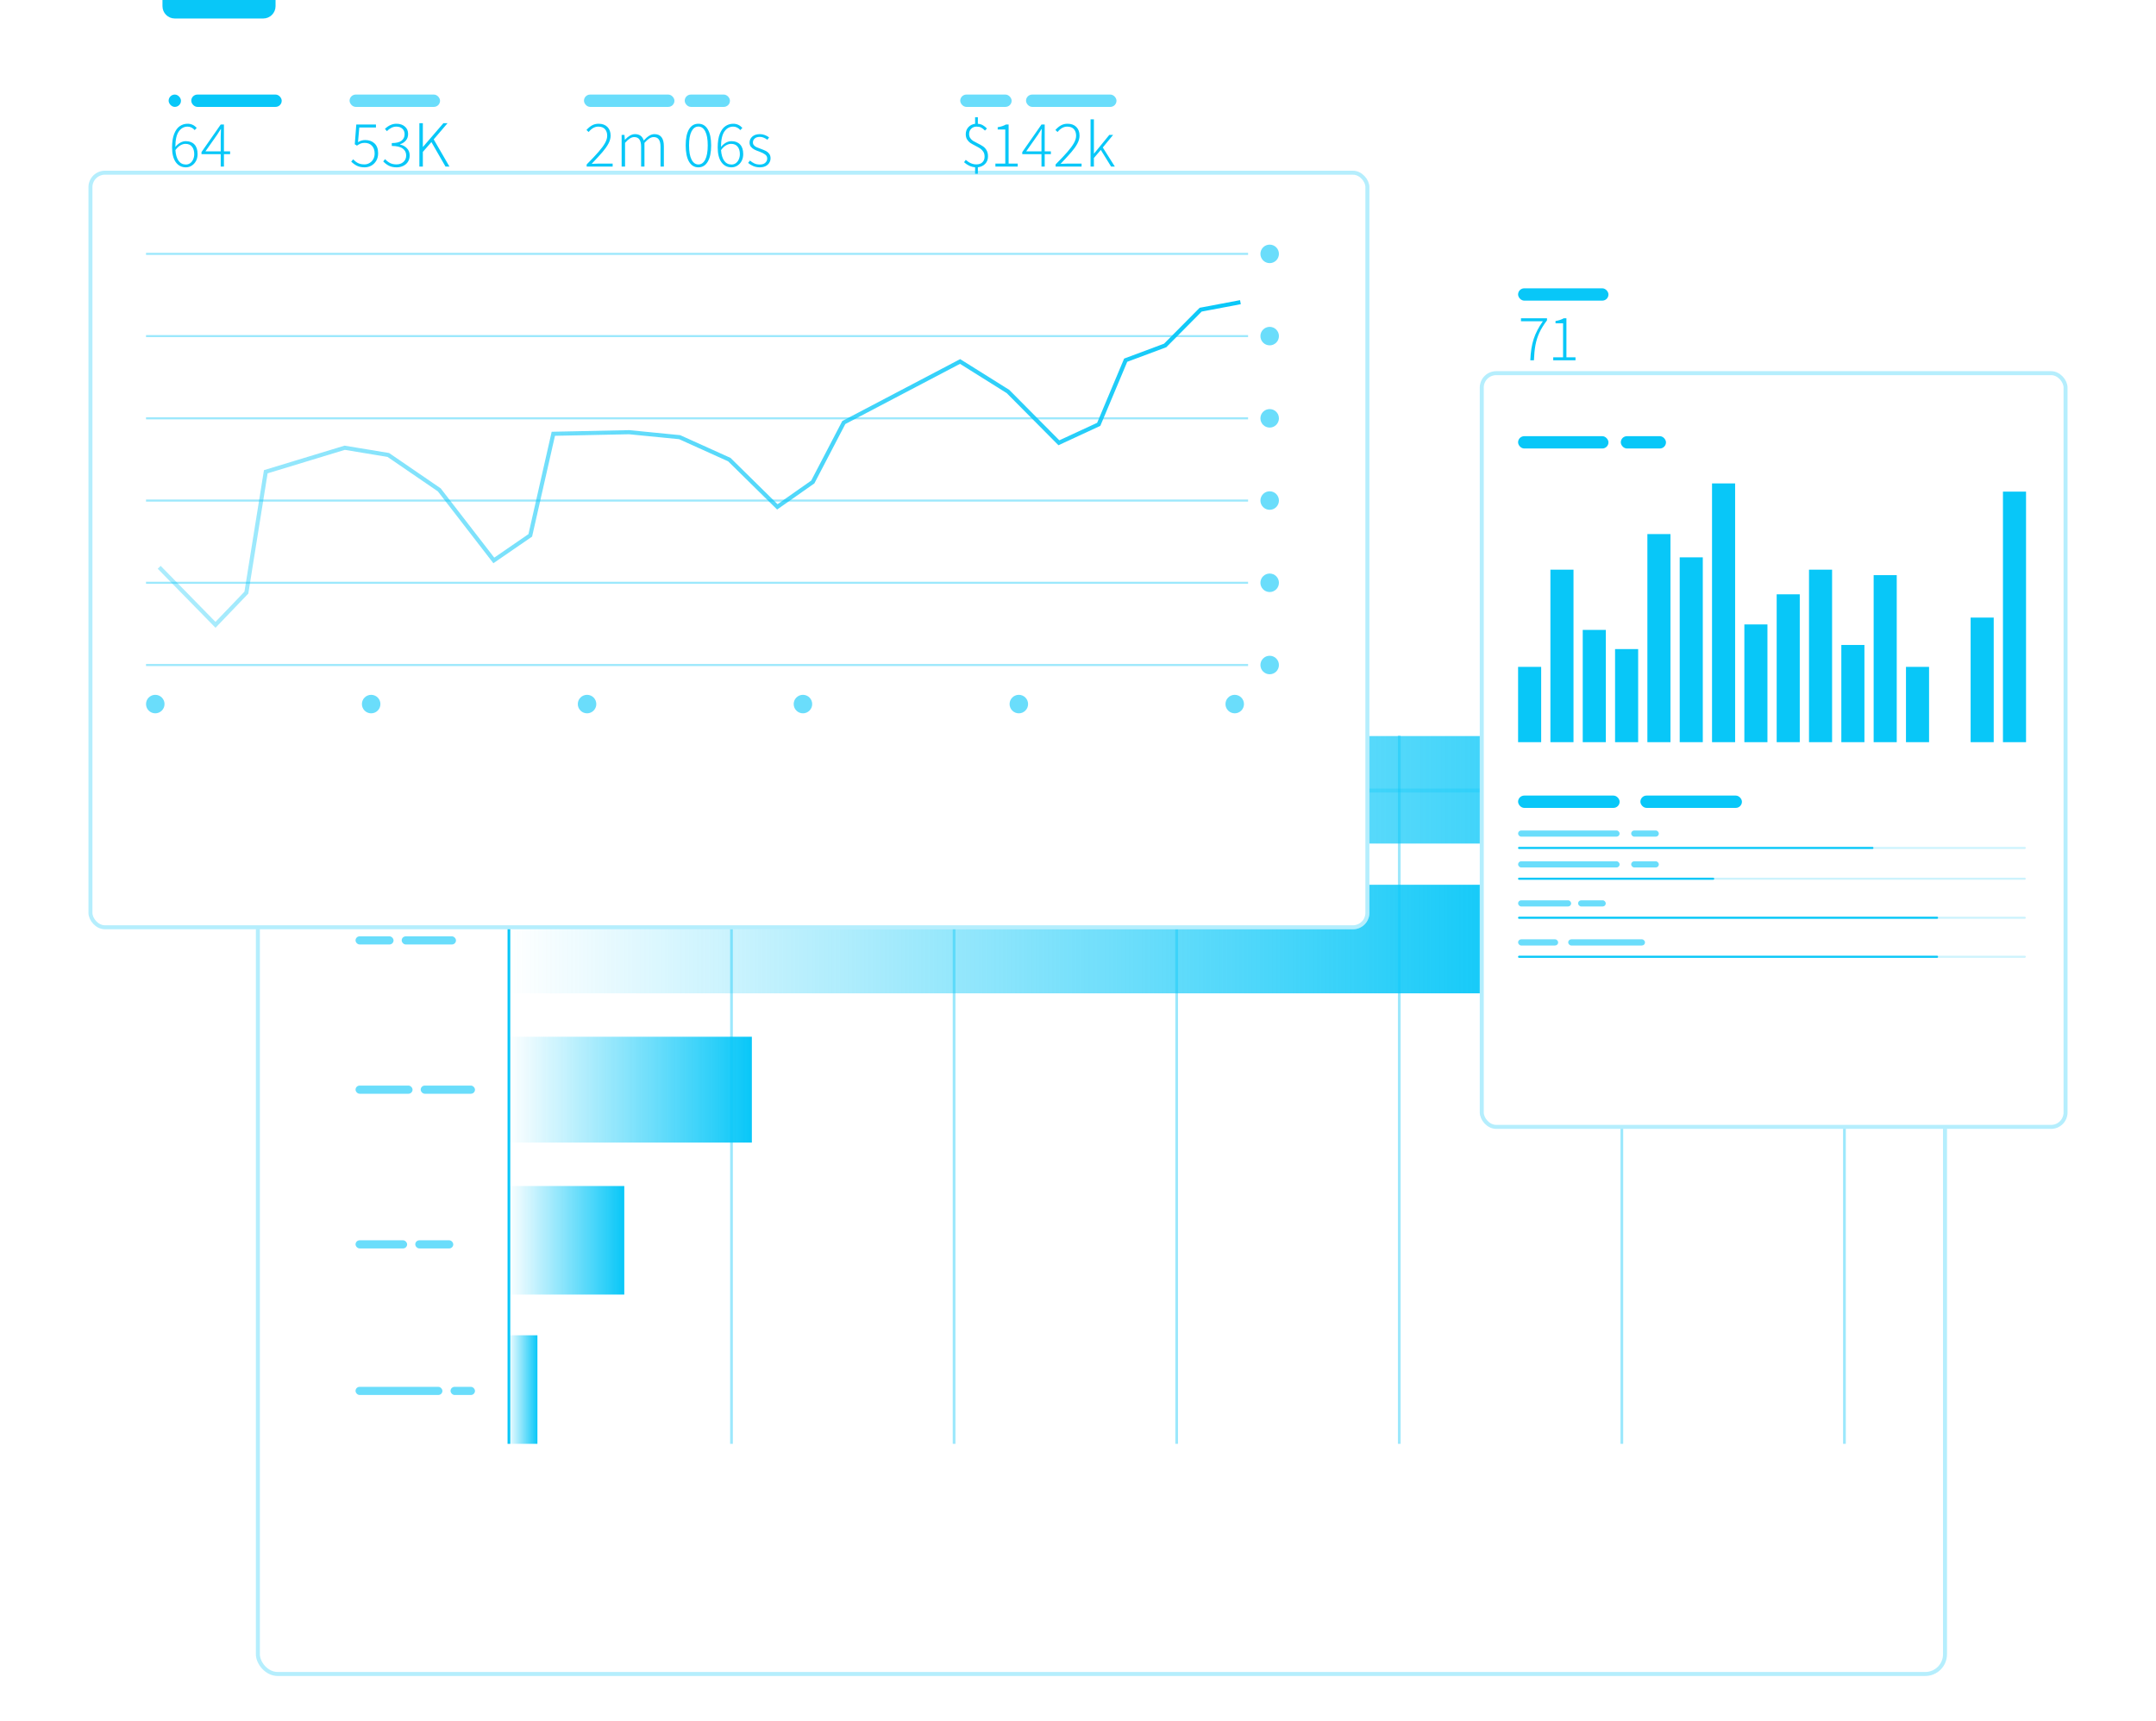 <svg width="585" height="467" viewBox="0 0 585 467" fill="none" xmlns="http://www.w3.org/2000/svg">
<g filter="url(#filter0_bd_1052_40)">
<rect x="69.432" y="167.664" width="458.86" height="240.846" rx="5.892" fill="white"/>
<rect x="69.972" y="168.205" width="457.778" height="239.765" rx="5.351" stroke="#08C7F8" stroke-opacity="0.3" stroke-width="1.082"/>
</g>
<line x1="198.481" y1="199.609" x2="198.481" y2="391.844" stroke="#08C7F8" stroke-opacity="0.4" stroke-width="0.737"/>
<line x1="258.877" y1="199.609" x2="258.877" y2="391.844" stroke="#08C7F8" stroke-opacity="0.4" stroke-width="0.737"/>
<line x1="319.273" y1="199.609" x2="319.273" y2="391.844" stroke="#08C7F8" stroke-opacity="0.4" stroke-width="0.737"/>
<line x1="379.669" y1="199.609" x2="379.669" y2="391.844" stroke="#08C7F8" stroke-opacity="0.4" stroke-width="0.737"/>
<line x1="440.064" y1="199.609" x2="440.064" y2="391.844" stroke="#08C7F8" stroke-opacity="0.4" stroke-width="0.737"/>
<line x1="500.46" y1="199.609" x2="500.46" y2="391.844" stroke="#08C7F8" stroke-opacity="0.4" stroke-width="0.737"/>
<line x1="138.086" y1="199.609" x2="138.086" y2="391.844" stroke="#08C7F8" stroke-width="0.737"/>
<rect x="96.472" y="214.339" width="23.569" height="2.21" rx="1.105" fill="#08C7F8" fill-opacity="0.6"/>
<rect x="96.472" y="254.112" width="10.312" height="2.21" rx="1.105" fill="#08C7F8" fill-opacity="0.6"/>
<rect x="96.472" y="294.621" width="15.467" height="2.21" rx="1.105" fill="#08C7F8" fill-opacity="0.6"/>
<rect x="96.472" y="336.604" width="13.994" height="2.21" rx="1.105" fill="#08C7F8" fill-opacity="0.6"/>
<rect x="96.472" y="376.376" width="23.569" height="2.21" rx="1.105" fill="#08C7F8" fill-opacity="0.6"/>
<rect x="108.993" y="254.112" width="14.731" height="2.21" rx="1.105" fill="#08C7F8" fill-opacity="0.6"/>
<rect x="122.25" y="214.339" width="6.629" height="2.21" rx="1.105" fill="#08C7F8" fill-opacity="0.6"/>
<rect x="112.675" y="336.604" width="10.312" height="2.21" rx="1.105" fill="#08C7F8" fill-opacity="0.6"/>
<rect x="114.149" y="294.621" width="14.731" height="2.21" rx="1.105" fill="#08C7F8" fill-opacity="0.6"/>
<rect x="122.25" y="376.376" width="6.629" height="2.21" rx="1.105" fill="#08C7F8" fill-opacity="0.6"/>
<rect x="482.177" y="199.76" width="29.171" height="344.745" transform="rotate(90 482.177 199.76)" fill="url(#paint0_linear_1052_40)"/>
<rect x="419.81" y="240.118" width="29.461" height="282.092" transform="rotate(90 419.81 240.118)" fill="url(#paint1_linear_1052_40)"/>
<rect x="204.006" y="281.363" width="28.725" height="66.288" transform="rotate(90 204.006 281.363)" fill="url(#paint2_linear_1052_40)"/>
<rect x="169.389" y="321.873" width="29.461" height="31.671" transform="rotate(90 169.389 321.873)" fill="url(#paint3_linear_1052_40)"/>
<rect x="145.819" y="362.382" width="29.461" height="8.102" transform="rotate(90 145.819 362.382)" fill="url(#paint4_linear_1052_40)"/>
<rect x="96.472" y="183.405" width="68.498" height="4.419" rx="2.21" fill="#08C7F8"/>
<rect x="173.807" y="183.405" width="33.88" height="4.419" rx="2.21" fill="#08C7F8"/>
<g filter="url(#filter1_bd_1052_40)">
<rect x="24" width="347.566" height="205.862" rx="4.463" fill="white"/>
<rect x="24.541" y="0.541" width="346.484" height="204.78" rx="3.922" stroke="#08C7F8" stroke-opacity="0.3" stroke-width="1.082"/>
</g>
<line x1="39.621" y1="68.899" x2="338.651" y2="68.899" stroke="#08C7F8" stroke-opacity="0.4" stroke-width="0.558"/>
<line x1="39.621" y1="91.215" x2="338.651" y2="91.215" stroke="#08C7F8" stroke-opacity="0.4" stroke-width="0.558"/>
<line x1="39.621" y1="113.531" x2="338.651" y2="113.531" stroke="#08C7F8" stroke-opacity="0.4" stroke-width="0.558"/>
<line x1="39.621" y1="135.847" x2="338.651" y2="135.847" stroke="#08C7F8" stroke-opacity="0.4" stroke-width="0.558"/>
<line x1="39.621" y1="158.162" x2="338.651" y2="158.162" stroke="#08C7F8" stroke-opacity="0.4" stroke-width="0.558"/>
<line x1="39.621" y1="180.478" x2="338.651" y2="180.478" stroke="#08C7F8" stroke-opacity="0.4" stroke-width="0.558"/>
<rect x="45.758" y="25.663" width="3.347" height="3.347" rx="1.674" fill="#08C7F8"/>
<rect x="51.895" y="25.663" width="24.547" height="3.347" rx="1.674" fill="#08C7F8"/>
<path d="M50.418 38.31C51.429 38.31 52.215 38.613 52.774 39.22C53.334 39.815 53.613 40.684 53.613 41.827C53.613 42.517 53.471 43.136 53.185 43.683C52.899 44.219 52.513 44.641 52.025 44.951C51.537 45.26 51.007 45.415 50.436 45.415C49.281 45.415 48.365 44.945 47.686 44.005C47.02 43.064 46.687 41.731 46.687 40.006C46.687 38.506 46.877 37.28 47.258 36.328C47.639 35.364 48.145 34.668 48.775 34.239C49.406 33.799 50.114 33.579 50.9 33.579C51.864 33.579 52.691 33.954 53.381 34.703L52.828 35.31C52.578 35.013 52.286 34.781 51.953 34.614C51.62 34.448 51.269 34.364 50.9 34.364C49.924 34.364 49.127 34.805 48.508 35.685C47.901 36.554 47.591 37.947 47.579 39.863C47.984 39.375 48.43 38.994 48.918 38.72C49.406 38.447 49.906 38.31 50.418 38.31ZM50.453 44.647C50.87 44.647 51.251 44.528 51.596 44.29C51.941 44.04 52.209 43.701 52.399 43.273C52.602 42.832 52.703 42.35 52.703 41.827C52.703 40.982 52.501 40.309 52.096 39.809C51.703 39.297 51.108 39.042 50.311 39.042C49.87 39.042 49.412 39.178 48.936 39.452C48.46 39.726 48.014 40.154 47.597 40.738C47.68 41.964 47.96 42.922 48.436 43.612C48.924 44.302 49.597 44.647 50.453 44.647ZM62.44 41.844H60.762V45.201H59.887V41.844H54.674V41.273L59.887 33.793H60.762V41.077H62.44V41.844ZM59.887 41.077V37.06C59.887 36.429 59.911 35.757 59.959 35.043H59.887L59.405 35.81C59.346 35.906 59.274 36.013 59.191 36.132C59.12 36.239 59.042 36.364 58.959 36.507L55.745 41.077H59.887Z" fill="#08C7F8"/>
<rect x="94.853" y="25.663" width="24.547" height="3.347" rx="1.674" fill="#08C7F8" fill-opacity="0.6"/>
<path d="M98.923 45.415C98.102 45.415 97.405 45.272 96.834 44.986C96.275 44.701 95.763 44.326 95.299 43.862L95.817 43.237C96.221 43.665 96.662 44.005 97.138 44.255C97.614 44.493 98.197 44.612 98.887 44.612C99.387 44.612 99.845 44.487 100.262 44.237C100.69 43.987 101.03 43.642 101.279 43.201C101.529 42.749 101.654 42.231 101.654 41.648C101.654 40.755 101.404 40.053 100.905 39.541C100.417 39.03 99.762 38.774 98.941 38.774C98.536 38.774 98.179 38.833 97.87 38.952C97.572 39.071 97.233 39.262 96.852 39.524L96.263 39.149L96.674 33.793H102.011V34.596H97.495L97.138 38.578C97.447 38.387 97.757 38.244 98.066 38.149C98.387 38.054 98.738 38.006 99.119 38.006C100.143 38.006 100.976 38.31 101.619 38.917C102.273 39.524 102.601 40.416 102.601 41.594C102.601 42.38 102.428 43.064 102.083 43.648C101.738 44.219 101.285 44.659 100.726 44.969C100.167 45.266 99.566 45.415 98.923 45.415ZM107.607 45.415C106.786 45.415 106.083 45.266 105.5 44.969C104.929 44.671 104.423 44.284 103.983 43.808L104.483 43.183C104.887 43.624 105.334 43.975 105.822 44.237C106.309 44.487 106.899 44.612 107.589 44.612C108.351 44.612 108.975 44.391 109.463 43.951C109.963 43.499 110.213 42.91 110.213 42.184C110.213 41.386 109.898 40.761 109.267 40.309C108.636 39.845 107.648 39.613 106.304 39.613V38.827C107.518 38.827 108.398 38.613 108.946 38.185C109.505 37.744 109.785 37.161 109.785 36.435C109.785 35.804 109.582 35.304 109.178 34.935C108.773 34.555 108.232 34.364 107.553 34.364C107.065 34.364 106.601 34.477 106.161 34.703C105.72 34.93 105.328 35.227 104.982 35.596L104.447 34.971C105.423 34.043 106.464 33.579 107.571 33.579C108.499 33.579 109.255 33.829 109.838 34.329C110.433 34.816 110.731 35.495 110.731 36.364C110.731 37.066 110.535 37.649 110.142 38.113C109.761 38.578 109.243 38.923 108.589 39.149V39.238C109.327 39.393 109.939 39.732 110.427 40.256C110.915 40.767 111.159 41.41 111.159 42.184C111.159 42.838 111.005 43.41 110.695 43.898C110.386 44.386 109.957 44.76 109.41 45.022C108.874 45.284 108.273 45.415 107.607 45.415ZM113.791 33.436H114.737V39.863H114.773L120.307 33.436H121.432L117.683 37.828L121.95 45.201H120.879L117.058 38.56L114.737 41.22V45.201H113.791V33.436Z" fill="#08C7F8"/>
<rect x="158.452" y="25.663" width="24.547" height="3.347" rx="1.674" fill="#08C7F8" fill-opacity="0.6"/>
<rect x="185.789" y="25.663" width="12.274" height="3.347" rx="1.674" fill="#08C7F8" fill-opacity="0.6"/>
<rect x="278.398" y="25.663" width="24.547" height="3.347" rx="1.674" fill="#08C7F8" fill-opacity="0.6"/>
<rect x="260.546" y="25.663" width="13.947" height="3.347" rx="1.674" fill="#08C7F8" fill-opacity="0.6"/>
<path d="M159.184 44.63C160.576 43.225 161.647 42.089 162.397 41.22C163.159 40.351 163.742 39.559 164.147 38.845C164.551 38.131 164.754 37.459 164.754 36.828C164.754 36.09 164.551 35.495 164.147 35.043C163.742 34.59 163.135 34.364 162.326 34.364C161.838 34.364 161.368 34.495 160.915 34.757C160.475 35.019 160.076 35.376 159.719 35.828L159.13 35.275C159.606 34.739 160.106 34.323 160.63 34.025C161.165 33.727 161.76 33.579 162.415 33.579C163.427 33.579 164.224 33.87 164.807 34.453C165.39 35.037 165.682 35.822 165.682 36.81C165.682 37.524 165.48 38.256 165.075 39.006C164.67 39.744 164.135 40.5 163.468 41.273C162.814 42.035 161.838 43.1 160.54 44.469C161.397 44.421 162.04 44.397 162.468 44.397H166.235V45.201H159.184V44.63ZM168.671 36.614H169.438L169.546 37.917H169.581C169.998 37.453 170.438 37.084 170.902 36.81C171.367 36.536 171.831 36.4 172.295 36.4C173.521 36.4 174.312 36.977 174.669 38.131C175.169 37.572 175.657 37.143 176.133 36.846C176.609 36.548 177.085 36.4 177.561 36.4C179.275 36.4 180.132 37.5 180.132 39.702V45.201H179.222V39.827C179.222 38.934 179.067 38.274 178.758 37.846C178.46 37.417 177.996 37.203 177.365 37.203C176.972 37.203 176.574 37.334 176.169 37.596C175.776 37.846 175.342 38.238 174.866 38.774V45.201H173.955V39.827C173.955 38.934 173.8 38.274 173.491 37.846C173.193 37.417 172.723 37.203 172.081 37.203C171.331 37.203 170.504 37.727 169.599 38.774V45.201H168.671V36.614ZM189.498 45.415C188.403 45.415 187.552 44.897 186.945 43.862C186.35 42.826 186.052 41.356 186.052 39.452C186.052 37.56 186.35 36.108 186.945 35.096C187.54 34.085 188.391 33.579 189.498 33.579C190.605 33.579 191.456 34.09 192.051 35.114C192.658 36.126 192.961 37.572 192.961 39.452C192.961 41.356 192.658 42.826 192.051 43.862C191.444 44.897 190.593 45.415 189.498 45.415ZM189.498 44.63C190.284 44.63 190.902 44.189 191.355 43.308C191.807 42.428 192.033 41.142 192.033 39.452C192.033 37.774 191.807 36.507 191.355 35.65C190.902 34.781 190.284 34.346 189.498 34.346C188.713 34.346 188.094 34.781 187.641 35.65C187.189 36.507 186.963 37.774 186.963 39.452C186.963 41.142 187.189 42.428 187.641 43.308C188.094 44.189 188.713 44.63 189.498 44.63ZM198.468 38.31C199.479 38.31 200.265 38.613 200.824 39.22C201.383 39.815 201.663 40.684 201.663 41.827C201.663 42.517 201.52 43.136 201.235 43.683C200.949 44.219 200.562 44.641 200.074 44.951C199.586 45.26 199.057 45.415 198.485 45.415C197.331 45.415 196.414 44.945 195.736 44.005C195.07 43.064 194.736 41.731 194.736 40.006C194.736 38.506 194.927 37.28 195.308 36.328C195.688 35.364 196.194 34.668 196.825 34.239C197.456 33.799 198.164 33.579 198.95 33.579C199.914 33.579 200.741 33.954 201.431 34.703L200.878 35.31C200.628 35.013 200.336 34.781 200.003 34.614C199.67 34.448 199.318 34.364 198.95 34.364C197.974 34.364 197.176 34.805 196.557 35.685C195.95 36.554 195.641 37.947 195.629 39.863C196.034 39.375 196.48 38.994 196.968 38.72C197.456 38.447 197.956 38.31 198.468 38.31ZM198.503 44.647C198.92 44.647 199.301 44.528 199.646 44.29C199.991 44.04 200.259 43.701 200.449 43.273C200.651 42.832 200.753 42.35 200.753 41.827C200.753 40.982 200.55 40.309 200.146 39.809C199.753 39.297 199.158 39.042 198.36 39.042C197.92 39.042 197.462 39.178 196.986 39.452C196.51 39.726 196.063 40.154 195.647 40.738C195.73 41.964 196.01 42.922 196.486 43.612C196.974 44.302 197.646 44.647 198.503 44.647ZM206.152 45.415C205.557 45.415 204.985 45.308 204.438 45.094C203.89 44.867 203.408 44.576 202.992 44.219L203.492 43.576C203.908 43.921 204.325 44.189 204.741 44.38C205.158 44.558 205.64 44.647 206.187 44.647C206.806 44.647 207.288 44.493 207.633 44.183C207.99 43.874 208.169 43.487 208.169 43.023C208.169 42.559 207.984 42.196 207.616 41.934C207.247 41.66 206.741 41.404 206.098 41.166C205.539 40.976 205.075 40.785 204.706 40.595C204.337 40.404 204.021 40.154 203.759 39.845C203.509 39.535 203.384 39.155 203.384 38.702C203.384 38.048 203.634 37.5 204.134 37.06C204.634 36.62 205.319 36.4 206.187 36.4C206.651 36.4 207.098 36.483 207.526 36.649C207.967 36.816 208.353 37.03 208.687 37.292L208.223 37.935C207.877 37.685 207.544 37.494 207.223 37.364C206.913 37.221 206.568 37.149 206.187 37.149C205.58 37.149 205.11 37.298 204.777 37.596C204.456 37.881 204.295 38.232 204.295 38.649C204.295 38.946 204.384 39.202 204.563 39.416C204.741 39.619 204.961 39.785 205.223 39.916C205.485 40.035 205.848 40.178 206.312 40.345C206.979 40.595 207.479 40.803 207.812 40.97C208.145 41.136 208.437 41.38 208.687 41.702C208.949 42.023 209.079 42.446 209.079 42.969C209.079 43.41 208.96 43.82 208.722 44.201C208.496 44.57 208.163 44.867 207.723 45.094C207.282 45.308 206.759 45.415 206.152 45.415Z" fill="#08C7F8"/>
<path d="M268.08 42.434C268.08 43.267 267.824 43.945 267.312 44.469C266.813 44.992 266.152 45.302 265.331 45.397V47.164H264.581V45.397C264.01 45.349 263.462 45.201 262.939 44.951C262.427 44.701 261.975 44.391 261.582 44.023L262.046 43.38C262.962 44.201 263.915 44.612 264.902 44.612C265.628 44.612 266.182 44.421 266.563 44.04C266.955 43.66 267.152 43.148 267.152 42.505C267.152 41.981 267.039 41.541 266.813 41.184C266.586 40.827 266.307 40.535 265.974 40.309C265.64 40.083 265.2 39.833 264.652 39.559C264.069 39.262 263.605 39 263.26 38.774C262.927 38.536 262.641 38.226 262.403 37.846C262.165 37.465 262.046 36.989 262.046 36.417C262.046 35.667 262.278 35.037 262.742 34.525C263.218 34.001 263.831 33.692 264.581 33.597V31.829H265.331V33.597C265.855 33.632 266.307 33.763 266.688 33.989C267.069 34.204 267.437 34.501 267.795 34.882L267.259 35.435C266.878 35.055 266.527 34.781 266.206 34.614C265.896 34.448 265.492 34.364 264.992 34.364C264.397 34.364 263.909 34.555 263.528 34.935C263.147 35.304 262.956 35.781 262.956 36.364C262.956 36.804 263.058 37.173 263.26 37.471C263.462 37.768 263.712 38.018 264.01 38.22C264.319 38.411 264.73 38.631 265.242 38.881C265.849 39.178 266.343 39.458 266.723 39.72C267.104 39.97 267.426 40.321 267.687 40.773C267.949 41.214 268.08 41.767 268.08 42.434ZM270.087 44.397H272.765V35.15H270.712V34.525C271.581 34.394 272.325 34.15 272.944 33.793H273.676V44.397H276.139V45.201H270.087V44.397ZM285.143 41.844H283.465V45.201H282.59V41.844H277.377V41.273L282.59 33.793H283.465V41.077H285.143V41.844ZM282.59 41.077V37.06C282.59 36.429 282.614 35.757 282.662 35.043H282.59L282.108 35.81C282.049 35.906 281.977 36.013 281.894 36.132C281.823 36.239 281.745 36.364 281.662 36.507L278.449 41.077H282.59ZM286.418 44.63C287.811 43.225 288.882 42.089 289.632 41.22C290.393 40.351 290.977 39.559 291.381 38.845C291.786 38.131 291.988 37.459 291.988 36.828C291.988 36.09 291.786 35.495 291.381 35.043C290.977 34.59 290.37 34.364 289.56 34.364C289.072 34.364 288.602 34.495 288.15 34.757C287.71 35.019 287.311 35.376 286.954 35.828L286.365 35.275C286.841 34.739 287.341 34.323 287.864 34.025C288.4 33.727 288.995 33.579 289.65 33.579C290.661 33.579 291.459 33.87 292.042 34.453C292.625 35.037 292.917 35.822 292.917 36.81C292.917 37.524 292.714 38.256 292.31 39.006C291.905 39.744 291.369 40.5 290.703 41.273C290.048 42.035 289.072 43.1 287.775 44.469C288.632 44.421 289.275 44.397 289.703 44.397H293.47V45.201H286.418V44.63ZM295.906 32.383H296.816V41.684H296.852L300.993 36.614H302.029L299.226 40.023L302.493 45.201H301.476L298.691 40.684L296.816 42.88V45.201H295.906V32.383Z" fill="#08C7F8"/>
<path d="M44.084 -6.10352e-05H74.768V1.674C74.768 3.522 73.269 5.021 71.421 5.021H47.431C45.583 5.021 44.084 3.522 44.084 1.674V-6.10352e-05Z" fill="#08C7F8"/>
<circle cx="344.508" cy="68.9" r="2.511" fill="#08C7F8" fill-opacity="0.6"/>
<circle cx="344.508" cy="91.215" r="2.511" fill="#08C7F8" fill-opacity="0.6"/>
<circle cx="344.508" cy="113.531" r="2.511" fill="#08C7F8" fill-opacity="0.6"/>
<circle cx="344.508" cy="135.846" r="2.511" fill="#08C7F8" fill-opacity="0.6"/>
<circle cx="344.508" cy="158.162" r="2.511" fill="#08C7F8" fill-opacity="0.6"/>
<circle cx="344.508" cy="180.478" r="2.511" fill="#08C7F8" fill-opacity="0.6"/>
<circle cx="42.132" cy="191.078" r="2.511" fill="#08C7F8" fill-opacity="0.6"/>
<circle cx="100.71" cy="191.078" r="2.511" fill="#08C7F8" fill-opacity="0.6"/>
<circle cx="159.289" cy="191.078" r="2.511" fill="#08C7F8" fill-opacity="0.6"/>
<circle cx="217.867" cy="191.078" r="2.511" fill="#08C7F8" fill-opacity="0.6"/>
<circle cx="276.446" cy="191.078" r="2.511" fill="#08C7F8" fill-opacity="0.6"/>
<circle cx="335.024" cy="191.078" r="2.511" fill="#08C7F8" fill-opacity="0.6"/>
<path d="M43.194 153.961L58.469 169.571L66.85 160.836L72.116 128.028L93.528 121.516L105.363 123.472L119.191 132.943L133.988 152.096L143.881 145.295L150.137 117.725L170.692 117.294L184.419 118.646L197.893 124.731L210.922 137.56L220.539 130.81L228.954 114.67L260.505 98.104L273.509 106.252L287.317 120.166L298.123 115.165L305.438 97.753L316.148 93.756L325.778 84.045L336.571 82.006" stroke="url(#paint5_linear_1052_40)" stroke-width="1.116"/>
<g filter="url(#filter2_bd_1052_40)">
<rect x="401.514" y="65.984" width="159.486" height="205.632" rx="4.459" fill="white"/>
<rect x="402.055" y="66.525" width="158.404" height="204.55" rx="3.918" stroke="#08C7F8" stroke-opacity="0.3" stroke-width="1.082"/>
</g>
<rect x="411.911" y="78.246" width="24.523" height="3.344" rx="1.672" fill="#08C7F8"/>
<rect x="411.911" y="118.375" width="24.523" height="3.344" rx="1.672" fill="#08C7F8"/>
<rect x="439.779" y="118.375" width="12.262" height="3.344" rx="1.672" fill="#08C7F8"/>
<path d="M415.228 97.78C415.312 95.521 415.615 93.595 416.138 92.001C416.661 90.396 417.494 88.791 418.635 87.186H412.696V86.383H419.759V86.936C418.867 88.113 418.171 89.243 417.672 90.325C417.184 91.395 416.834 92.513 416.62 93.678C416.406 94.831 416.269 96.198 416.209 97.78H415.228ZM421.443 96.977H424.118V87.739H422.067V87.115C422.935 86.984 423.678 86.74 424.296 86.383H425.028V96.977H427.489V97.78H421.443V96.977Z" fill="#08C7F8"/>
<rect x="482.077" y="161.29" width="6.265" height="40.129" fill="#08C7F8"/>
<rect x="490.848" y="154.602" width="6.265" height="46.817" fill="#08C7F8"/>
<rect x="499.619" y="175.038" width="6.265" height="26.381" fill="#08C7F8"/>
<rect x="508.39" y="156.089" width="6.265" height="45.331" fill="#08C7F8"/>
<rect x="517.16" y="180.983" width="6.265" height="20.436" fill="#08C7F8"/>
<rect x="534.702" y="167.607" width="6.265" height="33.812" fill="#08C7F8"/>
<rect x="543.473" y="133.423" width="6.265" height="67.997" fill="#08C7F8"/>
<rect x="411.911" y="180.983" width="6.265" height="20.436" fill="#08C7F8"/>
<rect x="420.682" y="154.602" width="6.265" height="46.817" fill="#08C7F8"/>
<rect x="429.452" y="170.951" width="6.265" height="30.468" fill="#08C7F8"/>
<rect x="438.224" y="176.153" width="6.265" height="25.267" fill="#08C7F8"/>
<rect x="446.994" y="144.942" width="6.265" height="56.478" fill="#08C7F8"/>
<rect x="455.765" y="151.258" width="6.265" height="50.161" fill="#08C7F8"/>
<rect x="464.536" y="131.194" width="6.265" height="70.226" fill="#08C7F8"/>
<rect x="473.307" y="169.465" width="6.265" height="31.955" fill="#08C7F8"/>
<rect x="411.911" y="215.911" width="27.551" height="3.344" rx="1.672" fill="#08C7F8"/>
<rect x="445.097" y="215.911" width="27.551" height="3.344" rx="1.672" fill="#08C7F8"/>
<rect x="411.911" y="225.385" width="27.551" height="1.672" rx="0.836" fill="#08C7F8" fill-opacity="0.6"/>
<rect x="442.592" y="225.385" width="7.514" height="1.672" rx="0.836" fill="#08C7F8" fill-opacity="0.6"/>
<rect x="411.911" y="244.335" width="14.402" height="1.672" rx="0.836" fill="#08C7F8" fill-opacity="0.6"/>
<rect x="428.191" y="244.335" width="7.514" height="1.672" rx="0.836" fill="#08C7F8" fill-opacity="0.6"/>
<rect x="446.35" y="256.597" width="20.845" height="1.672" rx="0.836" transform="rotate(-180 446.35 256.597)" fill="#08C7F8" fill-opacity="0.6"/>
<rect x="422.786" y="256.597" width="10.875" height="1.672" rx="0.836" transform="rotate(-180 422.786 256.597)" fill="#08C7F8" fill-opacity="0.6"/>
<line x1="412.189" y1="230.123" x2="549.387" y2="230.123" stroke="#08C7F8" stroke-opacity="0.2" stroke-width="0.557" stroke-linecap="round"/>
<line x1="412.189" y1="230.123" x2="508.06" y2="230.123" stroke="#08C7F8" stroke-width="0.557" stroke-linecap="round"/>
<rect x="411.911" y="233.746" width="27.551" height="1.672" rx="0.836" fill="#08C7F8" fill-opacity="0.6"/>
<rect x="442.592" y="233.746" width="7.514" height="1.672" rx="0.836" fill="#08C7F8" fill-opacity="0.6"/>
<line x1="412.189" y1="238.483" x2="549.387" y2="238.483" stroke="#08C7F8" stroke-opacity="0.2" stroke-width="0.557" stroke-linecap="round"/>
<line x1="412.189" y1="238.483" x2="464.855" y2="238.483" stroke="#08C7F8" stroke-width="0.557" stroke-linecap="round"/>
<line x1="412.189" y1="249.073" x2="549.387" y2="249.073" stroke="#08C7F8" stroke-opacity="0.2" stroke-width="0.557" stroke-linecap="round"/>
<line x1="412.189" y1="249.073" x2="525.593" y2="249.073" stroke="#08C7F8" stroke-width="0.557" stroke-linecap="round"/>
<line x1="412.189" y1="259.662" x2="549.387" y2="259.662" stroke="#08C7F8" stroke-opacity="0.2" stroke-width="0.557" stroke-linecap="round"/>
<line x1="412.189" y1="259.662" x2="525.593" y2="259.662" stroke="#08C7F8" stroke-width="0.557" stroke-linecap="round"/>
<defs>
<filter id="filter0_bd_1052_40" x="49.542" y="147.775" width="498.639" height="318.65" filterUnits="userSpaceOnUse" color-interpolation-filters="sRGB">
<feFlood flood-opacity="0" result="BackgroundImageFix"/>
<feGaussianBlur in="BackgroundImage" stdDeviation="9.945"/>
<feComposite in2="SourceAlpha" operator="in" result="effect1_backgroundBlur_1052_40"/>
<feColorMatrix in="SourceAlpha" type="matrix" values="0 0 0 0 0 0 0 0 0 0 0 0 0 0 0 0 0 0 127 0" result="hardAlpha"/>
<feMorphology radius="34.749" operator="erode" in="SourceAlpha" result="effect2_dropShadow_1052_40"/>
<feOffset dy="46.331"/>
<feGaussianBlur stdDeviation="23.166"/>
<feComposite in2="hardAlpha" operator="out"/>
<feColorMatrix type="matrix" values="0 0 0 0 0.031 0 0 0 0 0.78 0 0 0 0 0.973 0 0 0 0.2 0"/>
<feBlend mode="normal" in2="effect1_backgroundBlur_1052_40" result="effect2_dropShadow_1052_40"/>
<feBlend mode="normal" in="SourceGraphic" in2="effect2_dropShadow_1052_40" result="shape"/>
</filter>
<filter id="filter1_bd_1052_40" x="-1.132" y="-25.132" width="397.83" height="300.491" filterUnits="userSpaceOnUse" color-interpolation-filters="sRGB">
<feFlood flood-opacity="0" result="BackgroundImageFix"/>
<feGaussianBlur in="BackgroundImage" stdDeviation="12.566"/>
<feComposite in2="SourceAlpha" operator="in" result="effect1_backgroundBlur_1052_40"/>
<feColorMatrix in="SourceAlpha" type="matrix" values="0 0 0 0 0 0 0 0 0 0 0 0 0 0 0 0 0 0 127 0" result="hardAlpha"/>
<feMorphology radius="23.166" operator="erode" in="SourceAlpha" result="effect2_dropShadow_1052_40"/>
<feOffset dy="46.331"/>
<feGaussianBlur stdDeviation="23.166"/>
<feComposite in2="hardAlpha" operator="out"/>
<feColorMatrix type="matrix" values="0 0 0 0 0.031 0 0 0 0 0.78 0 0 0 0 0.973 0 0 0 0.2 0"/>
<feBlend mode="normal" in2="effect1_backgroundBlur_1052_40" result="effect2_dropShadow_1052_40"/>
<feBlend mode="normal" in="SourceGraphic" in2="effect2_dropShadow_1052_40" result="shape"/>
</filter>
<filter id="filter2_bd_1052_40" x="378.348" y="50.933" width="205.817" height="278.597" filterUnits="userSpaceOnUse" color-interpolation-filters="sRGB">
<feFlood flood-opacity="0" result="BackgroundImageFix"/>
<feGaussianBlur in="BackgroundImage" stdDeviation="7.525"/>
<feComposite in2="SourceAlpha" operator="in" result="effect1_backgroundBlur_1052_40"/>
<feColorMatrix in="SourceAlpha" type="matrix" values="0 0 0 0 0 0 0 0 0 0 0 0 0 0 0 0 0 0 127 0" result="hardAlpha"/>
<feMorphology radius="23.166" operator="erode" in="SourceAlpha" result="effect2_dropShadow_1052_40"/>
<feOffset dy="34.749"/>
<feGaussianBlur stdDeviation="23.166"/>
<feComposite in2="hardAlpha" operator="out"/>
<feColorMatrix type="matrix" values="0 0 0 0 0.031 0 0 0 0 0.78 0 0 0 0 0.973 0 0 0 0.2 0"/>
<feBlend mode="normal" in2="effect1_backgroundBlur_1052_40" result="effect2_dropShadow_1052_40"/>
<feBlend mode="normal" in="SourceGraphic" in2="effect2_dropShadow_1052_40" result="shape"/>
</filter>
<linearGradient id="paint0_linear_1052_40" x1="496.763" y1="199.76" x2="496.763" y2="544.505" gradientUnits="userSpaceOnUse">
<stop stop-color="#08C7F8"/>
<stop offset="1" stop-color="#08C7F8" stop-opacity="0"/>
</linearGradient>
<linearGradient id="paint1_linear_1052_40" x1="434.541" y1="240.118" x2="434.541" y2="522.21" gradientUnits="userSpaceOnUse">
<stop stop-color="#08C7F8"/>
<stop offset="1" stop-color="#08C7F8" stop-opacity="0"/>
</linearGradient>
<linearGradient id="paint2_linear_1052_40" x1="218.368" y1="281.363" x2="218.368" y2="347.651" gradientUnits="userSpaceOnUse">
<stop stop-color="#08C7F8"/>
<stop offset="1" stop-color="#08C7F8" stop-opacity="0"/>
</linearGradient>
<linearGradient id="paint3_linear_1052_40" x1="184.119" y1="321.873" x2="184.119" y2="353.544" gradientUnits="userSpaceOnUse">
<stop stop-color="#08C7F8"/>
<stop offset="1" stop-color="#08C7F8" stop-opacity="0"/>
</linearGradient>
<linearGradient id="paint4_linear_1052_40" x1="160.55" y1="362.382" x2="160.55" y2="370.484" gradientUnits="userSpaceOnUse">
<stop stop-color="#08C7F8"/>
<stop offset="1" stop-color="#08C7F8" stop-opacity="0"/>
</linearGradient>
<linearGradient id="paint5_linear_1052_40" x1="336.838" y1="82.362" x2="55.436" y2="219.287" gradientUnits="userSpaceOnUse">
<stop stop-color="#08C7F8"/>
<stop offset="1" stop-color="#08C7F8" stop-opacity="0.3"/>
</linearGradient>
</defs>
</svg>
